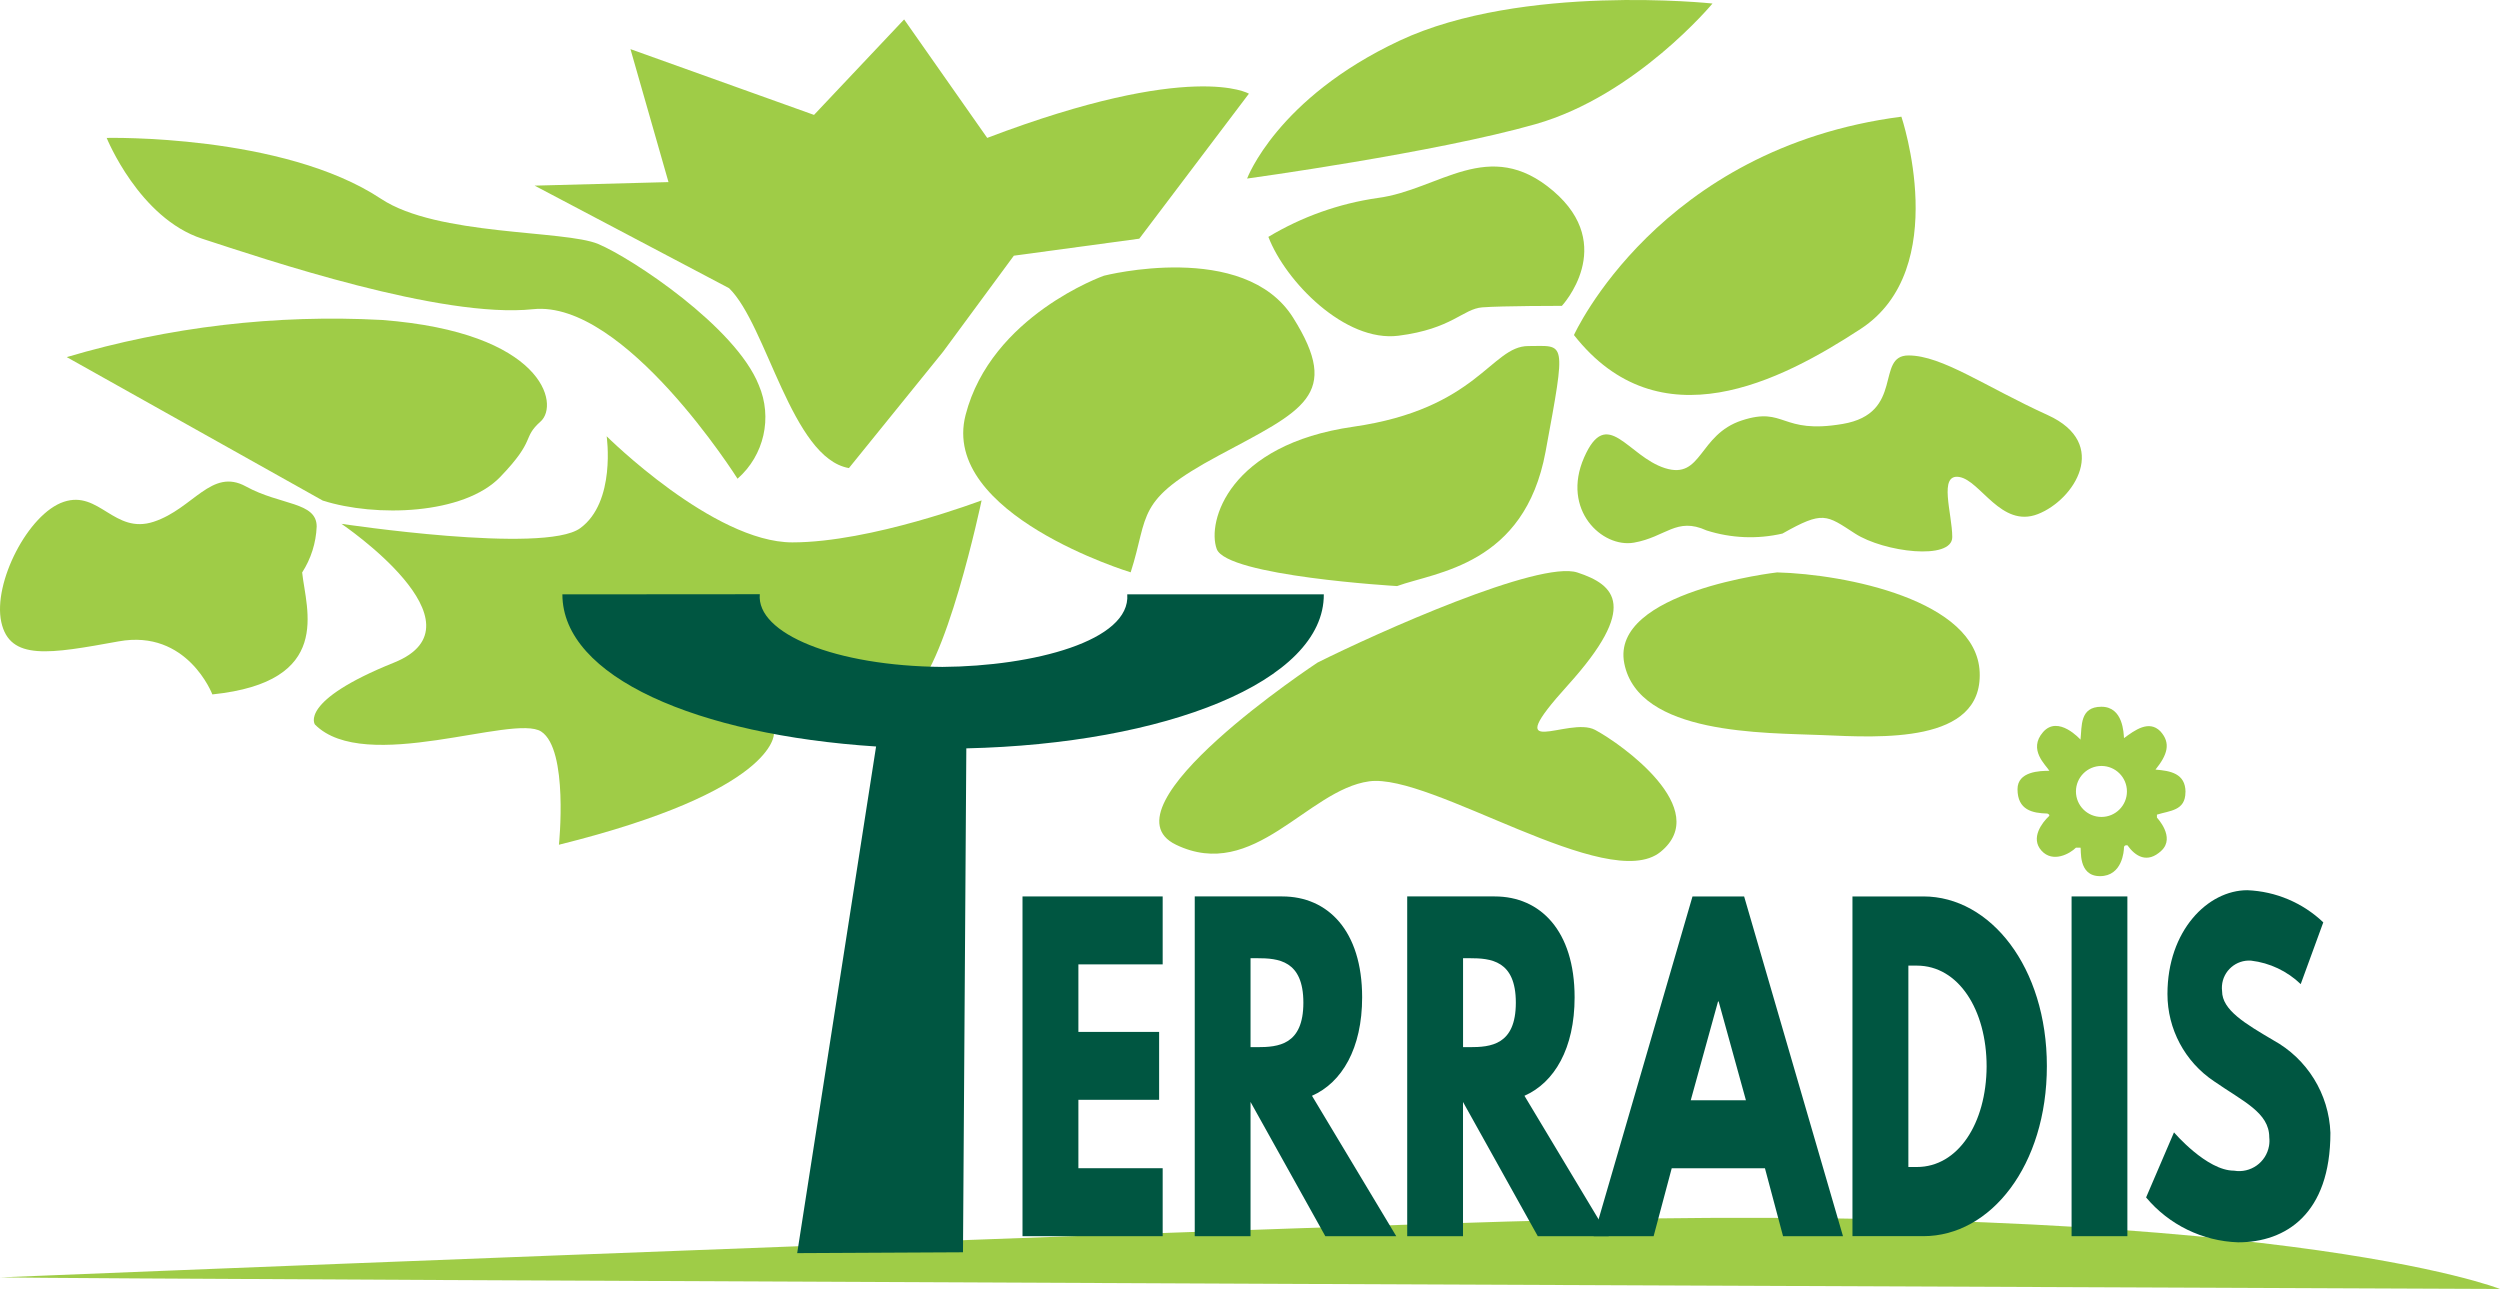 <?xml version="1.0" encoding="UTF-8"?><svg id="a" xmlns="http://www.w3.org/2000/svg" viewBox="0 0 500 257.792"><g id="b" transform="translate(-736.636 -862.247)"><g id="c" transform="translate(736.636 862.247)"><g id="d"><path id="e" d="M154.777,146.799s.477,11.347-42.99,22.149c0,0,1.956-19.022-3.537-22.633s-35.291,8.677-45.266-1.415c0,0-3.337-4.672,15.815-12.378,19.152-7.706-10.512-27.759-10.512-27.759,0,0,40.521,6.11,47.739,.884,7.218-5.226,5.306-18.392,5.306-18.392,0,0,21.358,21.221,37.133,21.221s37.854-8.4,37.854-8.4c0,0-7.342,34.981-14.49,38.795s-27.052,7.909-27.052,7.909" fill="#9fcc47"/><path id="f" d="M60.43,114.481c.784,7.429,6.341,21.892-17.958,24.402,0,0-4.989-13.105-18.742-10.609-13.753,2.496-21.785,3.951-23.477-3.885-1.692-7.836,5.41-21.672,12.515-24.028s10.085,6.594,17.994,3.981,11.537-10.839,18.432-7.048,14.143,3.05,14.143,8.009c-.131,3.269-1.135,6.444-2.907,9.194" fill="#9fcc47"/><path id="g" d="M64.551,100.114c10.539,3.364,28.22,2.85,35.511-4.739s4.252-7.676,8.066-11.086,.567-17.804-31.704-20.294c-21.294-1.146-42.628,1.366-63.074,7.425l51.2,28.694Z" fill="#9fcc47"/><path id="h" d="M76.221,39.771c11.216,7.445,36.71,6.204,43.431,9.031s27.465,16.553,32.098,28.196c2.795,6.508,1.082,14.075-4.242,18.745,0,0-22.593-35.839-40.901-33.903-18.308,1.936-53.546-9.982-66.174-14.1S21.334,27.583,21.334,27.583c0,0,35.288-.818,54.884,12.188" fill="#9fcc47"/><path id="i" d="M145.816,57.638c7.545,7.342,12.521,33.976,23.968,35.979l18.815-23.247,14.17-19.232,25.086-3.401,21.926-29.001s-11.303-6.761-52.338,8.844L180.824,3.885l-18.021,19.096-36.71-13.155,7.606,26.594-26.775,.707,38.892,20.511Z" fill="#9fcc47"/><path id="j" d="M249.434,35.709s37.587-5.153,57.691-10.883c20.104-5.73,35.375-24.122,35.375-24.122,0,0-38.018-4.088-62.58,7.425-24.562,11.513-30.502,27.586-30.502,27.586" fill="#9fcc47"/><path id="k" d="M314.79,67.012s16.883-37.377,65.49-43.674c0,0,10.255,30.412-8.133,42.436-16.089,10.519-40.29,22.967-57.354,1.238" fill="#9fcc47"/><path id="l" d="M226.13,114.481c3.768-11.68,.728-14.313,17.584-23.361,16.856-9.047,24.696-12.014,14.907-27.586-9.788-15.572-37.838-8.39-37.838-8.39,0,0-22.54,7.956-27.666,27.846-5.126,19.89,33.009,31.473,33.009,31.473" fill="#9fcc47"/><path id="m" d="M253.679,47.383c3.407,8.877,15.298,21.131,26.03,19.76s12.855-5.37,16.75-5.673,15.919-.3,15.919-.3c0,0,11.156-11.991-1.739-22.987-12.895-10.996-22.79-.19-35.114,1.415-7.73,1.109-15.16,3.754-21.852,7.779" fill="#9fcc47"/><path id="n" d="M279.412,117.214c7.779-2.83,25.5-4.111,29.701-26.875,4.202-22.763,3.971-21.128-3.454-21.128s-10.132,12.575-35.014,16.139c-24.882,3.564-29.281,18.989-27.305,24.439s36.072,7.425,36.072,7.425" fill="#9fcc47"/><path id="o" d="M263.497,132.522c12.014-6.007,44.385-20.511,51.984-18.021s12.264,6.858-1.922,22.553c-14.187,15.695,.154,6.094,5.46,8.924s23.581,15.875,13.082,24.402c-10.499,8.527-45.887-15.825-58.271-14.113s-23.027,20.194-38.625,12.681c-15.598-7.512,28.293-36.426,28.293-36.426" fill="#9fcc47"/><path id="p" d="M355.444,114.481c13.616,.354,39.867,5.55,40.491,19.937,.624,14.387-19.937,13.092-31.473,12.601-11.537-.491-36.766,.043-39.606-14.35-2.84-14.393,30.589-18.191,30.589-18.191" fill="#9fcc47"/><path id="q" d="M356.506,106.705c8.133-4.599,8.727-3.738,14.497,0s19.456,5.423,19.449,.708-2.83-12.732,1.415-12.014,8.366,10.262,15.685,7.429,14.53-14.106,2.002-19.806c-12.528-5.7-21.138-11.931-27.856-11.931s-.667,11.577-13.165,13.699c-12.498,2.122-11.433-3.554-20.157-.708s-7.913,11.907-15.378,9.548c-7.465-2.359-11.6-12.588-16.182-2.122s3.614,18.141,9.985,17.02,8.49-5.186,14.504-2.443c4.921,1.573,10.175,1.789,15.208,.624" fill="#9fcc47"/><path id="r" d="M.002,255.476c21.528,.387,499.998,2.316,499.998,2.316,0,0-45.386-18.094-198.706-13.476C197.567,247.443,.002,255.476,.002,255.476" fill="#9fcc47"/><path id="s" d="M225.452,118.873c.711,9.294-18.762,14.38-36.97,14.51-21.445-.164-37.244-6.674-36.523-14.54l-39.483,.03c0,16.539,27.005,28.113,62.74,30.426l-15.778,101.328,33.159-.17,.667-100.784c39.713-.898,71.594-13.312,71.497-30.799l-39.309,0Z" fill="#005641" fill-rule="evenodd"/><path id="t" d="M437.103,158.423c0-3.754-3.06-4.268-6.007-4.502,2.369-2.943,3.15-5.286,.964-7.676-2.289-2.293-5.103-.207-7.262,1.382-.073-.908-.133-6.277-4.509-6.277s-3.891,3.878-4.188,6.578c0,0-4.455-5.006-7.499-1.498s.601,6.598,1.275,7.732c-1.876,0-6.374,.103-6.374,3.671,0,4.192,3.003,4.799,5.957,4.876,0,0,.624,.21,.334,.524-1.335,1.255-3.778,4.372-1.498,6.898s5.7,.601,6.898-.601h.901c.224,.224-.601,5.7,3.898,5.7s4.799-5.099,4.799-5.7,.697-.471,.697-.471c1.562,2.186,3.958,3.748,6.801,1.068s-.901-6.598-.901-6.598v-.601c2.566-.818,5.7-.748,5.7-4.499m-16.8,4.959c-2.816,0-5.099-2.283-5.099-5.099s2.283-5.099,5.099-5.099,5.099,2.283,5.099,5.099h0c0,2.816-2.283,5.099-5.099,5.099" fill="#9fcc47"/><path id="u" d="M232.534,192.876h-16.856v13.506h16.146v13.579h-16.146v13.683h16.856v13.593h-28.033v-67.949h28.033v13.589Z" fill="#005641"/><path id="v" d="M256.459,179.287c9.084,0,15.969,6.838,15.969,20.18,0,10.215-4.038,17.05-10.032,19.69l16.856,28.086h-14.187l-14.957-26.848v26.848h-11.16v-67.956h17.51Zm-5.046,30.145c4.215,0,9.261-.41,9.261-8.897s-5.046-8.894-9.261-8.894h-1.305v17.791h1.305Z" fill="#005641"/><path id="w" d="M298.952,179.287c9.084,0,15.969,6.838,15.969,20.18,0,10.215-4.038,17.05-10.032,19.69l16.856,28.086h-14.187l-14.957-26.848v26.848h-11.16v-67.956h17.51Zm-5.046,30.145c4.215,0,9.261-.41,9.261-8.897s-5.046-8.894-9.261-8.894h-1.295v17.791h1.295Z" fill="#005641"/><path id="x" d="M368.6,247.236h-11.991l-3.621-13.589h-18.642l-3.621,13.589h-11.991l19.766-67.949h10.325l19.773,67.949Zm-24.872-46.948h-.12l-5.46,19.77h11.04l-5.46-19.77Z" fill="#005641"/><path id="y" d="M384.678,179.287c13.416,0,24.695,14.163,24.695,33.933,0,19.85-11.22,34.013-24.695,34.013h-14.187v-67.946h14.187Zm-1.305,54.113c8.25,0,13.89-8.73,13.95-20.097,0-11.363-5.64-20.18-13.95-20.18h-1.699v40.274l1.699,.003Z" fill="#005641"/><rect id="a`" x="414.316" y="179.287" width="11.16" height="67.949" fill="#005641"/><path id="aa" d="M464.655,184.476l-4.512,12.348c-2.705-2.602-6.185-4.25-9.912-4.695-3.003-.223-5.619,2.031-5.841,5.035-.026,.353-.018,.708,.025,1.059,0,3.788,4.632,6.508,10.209,9.801,6.813,3.732,11.164,10.769,11.457,18.532,0,16.222-8.904,21.909-18.462,21.909-7.131-.241-13.822-3.505-18.401-8.977l5.58-13.015s6.528,7.659,11.991,7.659c3.302,.571,6.441-1.642,7.013-4.944,.099-.572,.115-1.154,.049-1.731,0-4.942-5.223-7.162-11.04-11.2-5.831-3.895-9.329-10.448-9.321-17.46,0-12.681,8.076-20.754,15.969-20.754,5.677,.224,11.078,2.508,15.194,6.424" fill="#005641"/></g></g></g></svg>